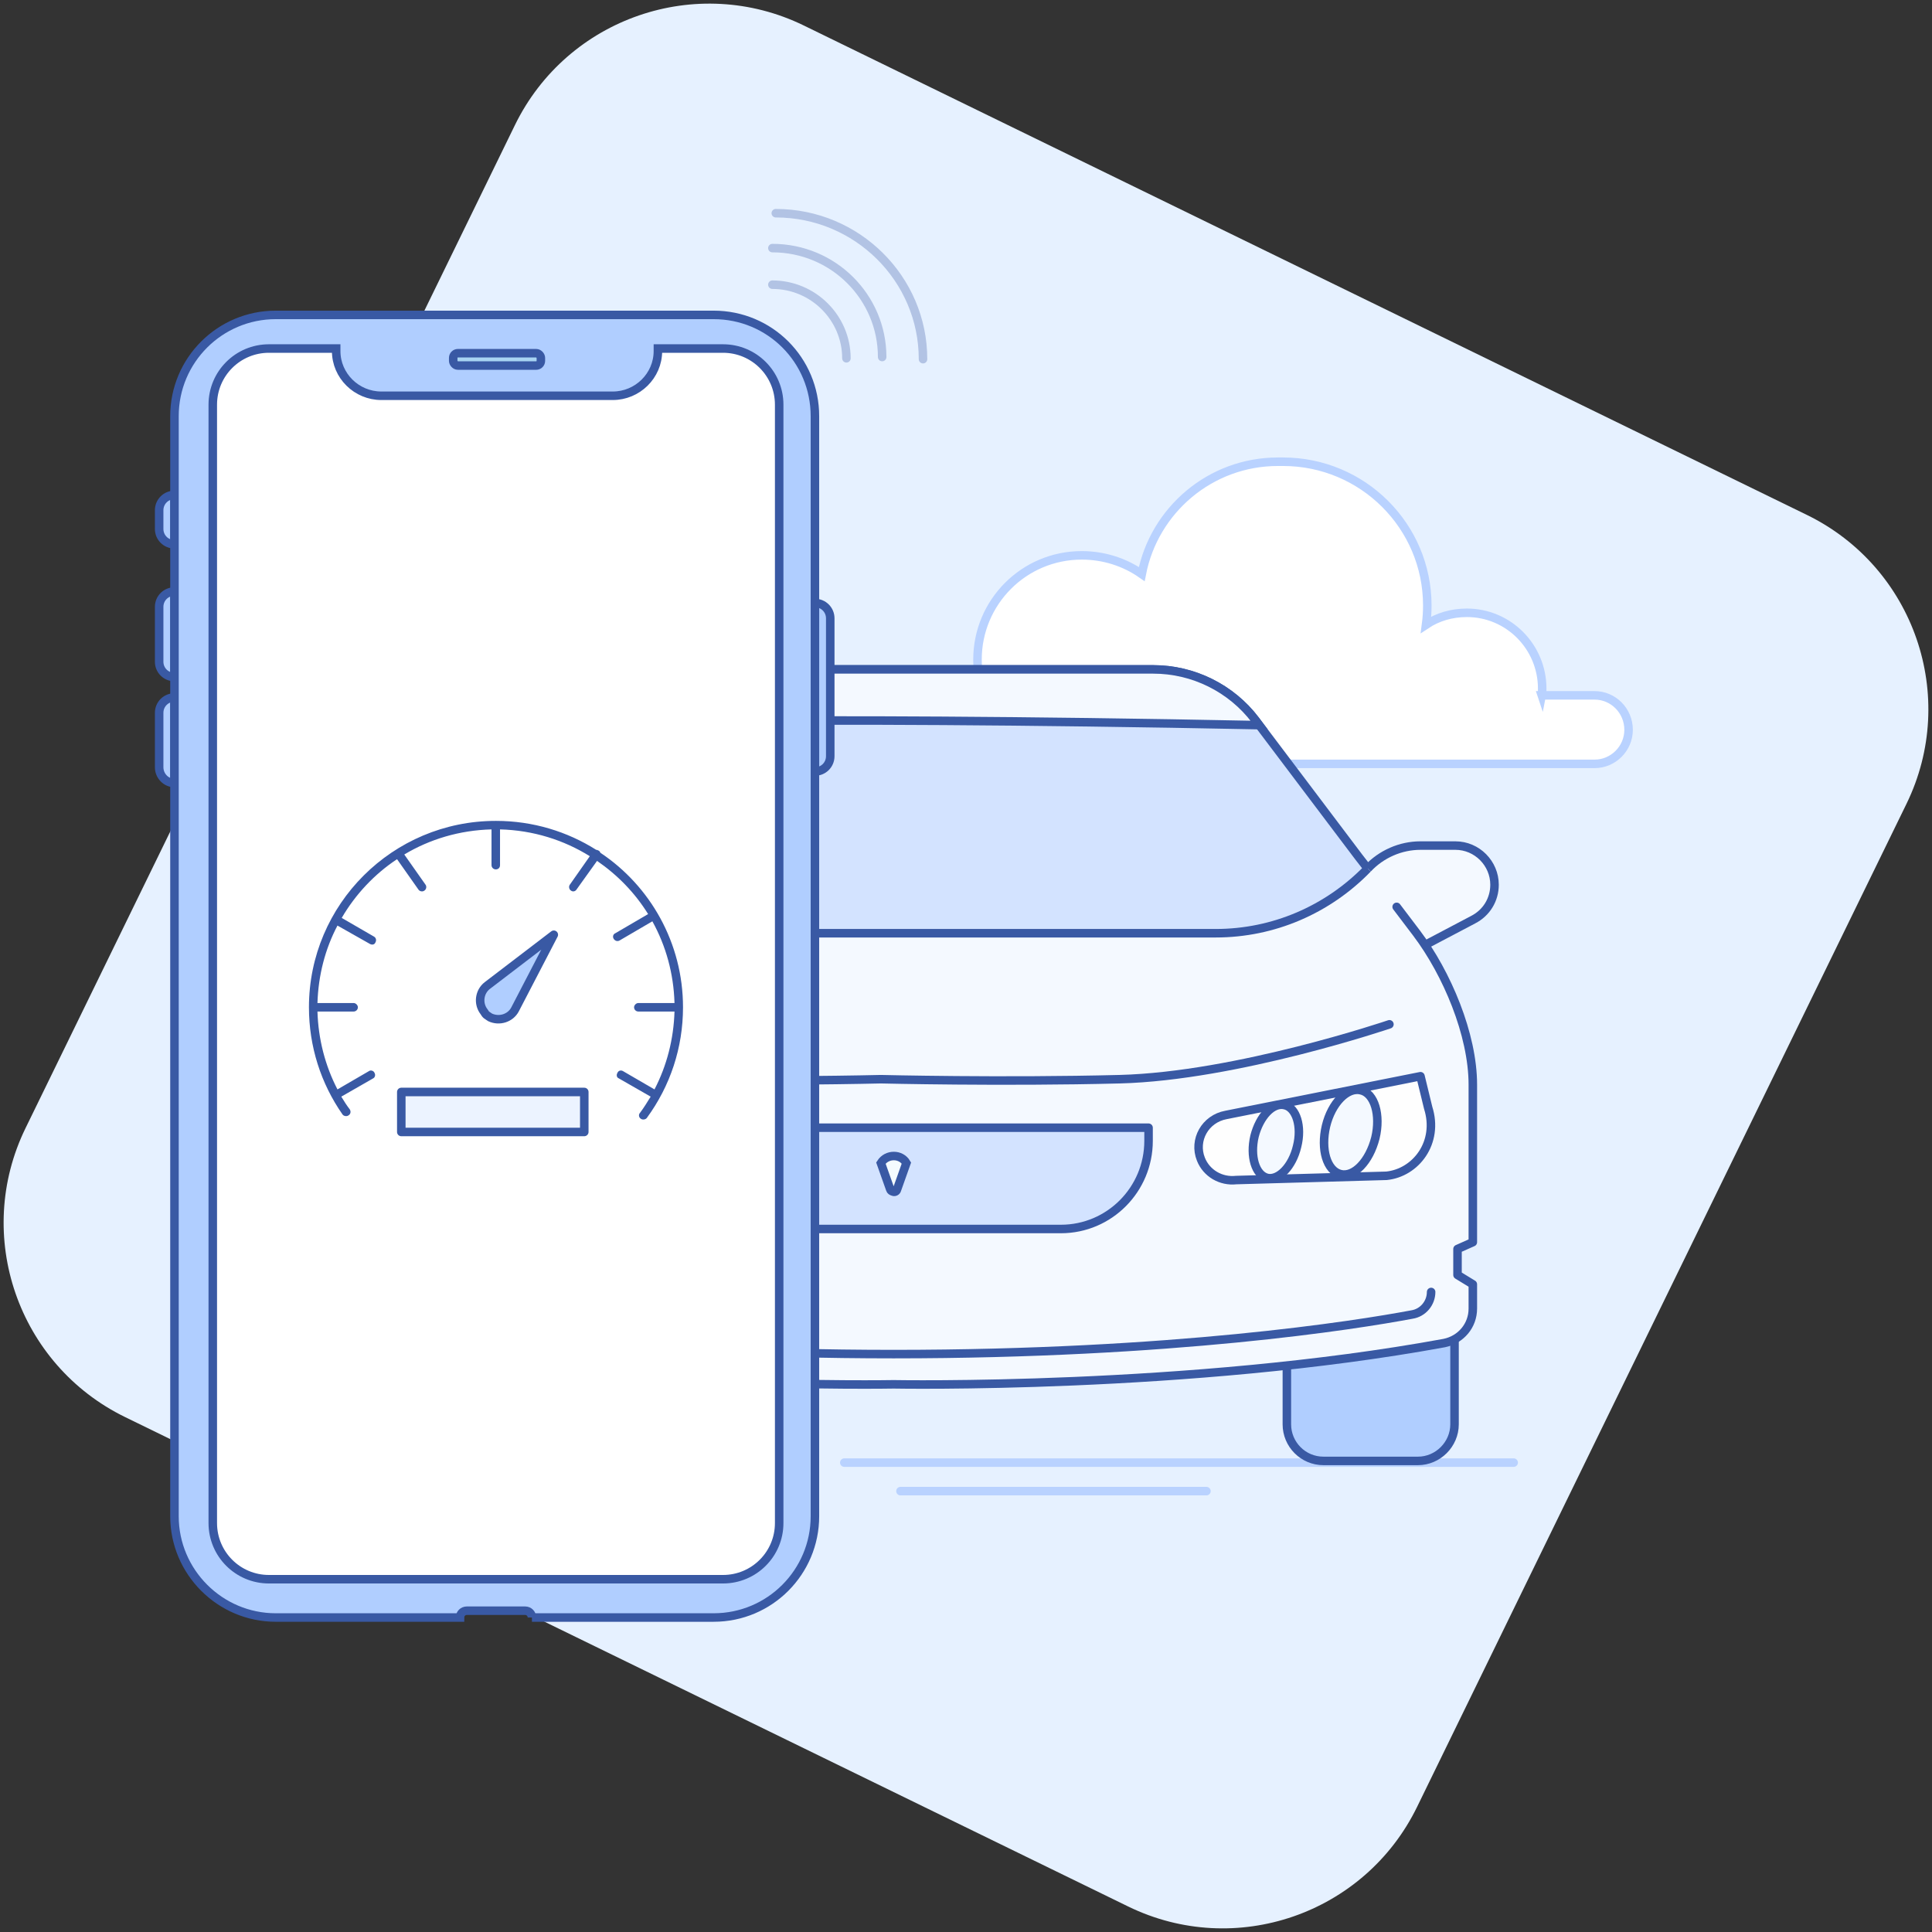 <svg xmlns="http://www.w3.org/2000/svg" width="454" height="454" viewBox="0 0 454 454"><rect x="0" y="0" width="454" height="454" fill="#333333" stroke="none"/><style>
@keyframes fevl73hv89n24xfsyyrhf45k_t { 0% { transform: translate(-17.1px,-16.9px); animation-timing-function: cubic-bezier(.4,0,.6,1); } 50% { transform: translate(-22.8px,-16.9px); animation-timing-function: cubic-bezier(.4,0,.6,1); } 100% { transform: translate(-17.1px,-16.9px); } }
@keyframes b6eao7hsob4vrfwx97xm1ikw_t { 0% { transform: translate(68.8px,157.3px); animation-timing-function: cubic-bezier(.4,0,.6,1); } 50% { transform: translate(78.8px,157.3px); animation-timing-function: cubic-bezier(.4,0,.6,1); } 100% { transform: translate(68.8px,157.3px); } }
@keyframes h9lgj04igsdjtn2weg4d71ok_t { 0% { transform: translate(0px,0px); animation-timing-function: cubic-bezier(.4,0,.6,1); } 25% { transform: translate(0px,2px); animation-timing-function: cubic-bezier(.4,0,.6,1); } 50% { transform: translate(0px,0px); animation-timing-function: cubic-bezier(.4,0,.6,1); } 75.833% { transform: translate(0px,2px); animation-timing-function: cubic-bezier(.4,0,.6,1); } 100% { transform: translate(0px,0px); } }
@keyframes ypumt6b7d3rd95xikoqavvlw_t { 0% { transform: translate(79.6px,161px) rotate(40deg) translate(-84.6px,-163px); animation-timing-function: cubic-bezier(.4,0,.6,1); } 5% { transform: translate(79.6px,161px) rotate(47deg) translate(-84.6px,-163px); animation-timing-function: cubic-bezier(.4,0,.6,1); } 10.833% { transform: translate(79.6px,161px) rotate(40deg) translate(-84.6px,-163px); animation-timing-function: cubic-bezier(.4,0,.6,1); } 16.667% { transform: translate(79.6px,161px) rotate(47deg) translate(-84.6px,-163px); animation-timing-function: cubic-bezier(.4,0,.6,1); } 22.5% { transform: translate(79.6px,161px) rotate(40deg) translate(-84.6px,-163px); animation-timing-function: cubic-bezier(.4,0,.6,1); } 28.333% { transform: translate(79.6px,161px) rotate(47deg) translate(-84.6px,-163px); animation-timing-function: cubic-bezier(.4,0,.6,1); } 34.167% { transform: translate(79.6px,161px) rotate(40deg) translate(-84.6px,-163px); animation-timing-function: cubic-bezier(.4,0,.6,1); } 39.167% { transform: translate(79.6px,161px) rotate(47deg) translate(-84.6px,-163px); animation-timing-function: cubic-bezier(.4,0,.6,1); } 45% { transform: translate(79.6px,161px) rotate(40deg) translate(-84.6px,-163px); animation-timing-function: cubic-bezier(.4,0,.6,1); } 50.833% { transform: translate(79.6px,161px) rotate(47deg) translate(-84.6px,-163px); animation-timing-function: cubic-bezier(.4,0,.6,1); } 56.667% { transform: translate(79.6px,161px) rotate(40deg) translate(-84.6px,-163px); animation-timing-function: cubic-bezier(.4,0,.6,1); } 62.5% { transform: translate(79.6px,161px) rotate(47deg) translate(-84.6px,-163px); animation-timing-function: cubic-bezier(.4,0,.6,1); } 68.333% { transform: translate(79.6px,161px) rotate(40deg) translate(-84.6px,-163px); animation-timing-function: cubic-bezier(.4,0,.6,1); } 74.167% { transform: translate(79.6px,161px) rotate(47deg) translate(-84.6px,-163px); animation-timing-function: cubic-bezier(.4,0,.6,1); } 80% { transform: translate(79.6px,161px) rotate(40deg) translate(-84.6px,-163px); animation-timing-function: cubic-bezier(.4,0,.6,1); } 85% { transform: translate(79.6px,161px) rotate(47deg) translate(-84.6px,-163px); animation-timing-function: cubic-bezier(.4,0,.6,1); } 90.833% { transform: translate(79.6px,161px) rotate(40deg) translate(-84.6px,-163px); animation-timing-function: cubic-bezier(.4,0,.6,1); } 95.833% { transform: translate(79.6px,161px) rotate(47deg) translate(-84.6px,-163px); animation-timing-function: cubic-bezier(.4,0,.6,1); } 100% { transform: translate(79.6px,161px) rotate(40deg) translate(-84.6px,-163px); } }
@keyframes kaok2pt31dyfkebe0d35hq8f_o { 0% { opacity: .3; } 25% { opacity: .3; } 50% { opacity: 1; } 75% { opacity: .3; } 100% { opacity: .3; } }
@keyframes u8v4iyleklny9zb1yxbkdxav_o { 0% { opacity: .3; } 12.5% { opacity: .3; } 37.5% { opacity: 1; } 62.5% { opacity: .3; } 100% { opacity: .3; } }
@keyframes j8w0wm7az3sls3y12rpbms1m_o { 0% { opacity: .3; } 25% { opacity: 1; } 50% { opacity: .3; } 100% { opacity: .3; } }
</style><path d="M188.9 6l235.7 115c25.2 12.3 35.7 42.7 23.4 67.9l-115 235.7c-12.3 25.2-42.7 35.7-67.9 23.4l-235.7-115c-25.2-12.3-35.7-42.7-23.4-67.9l115-235.7c12.3-25.2 42.7-35.7 67.9-23.4Z" fill="#e6f1ff"/><path d="M379.4 180.3h12.4c4.4 0 8 3.6 8 8.1c0 4.4-3.6 8-8 8h-154.8c-4.4 0-8-3.6-8-8c0-4.5 3.6-8.1 8-8.1h11.3c-1-2.6-1.5-5.4-1.5-8.4c0-13.5 10.9-24.5 24.5-24.5c5.2 0 10.1 1.6 14.1 4.4c2.9-15 16.1-26.4 32-26.4c.2 0 .4 0 .6 0c.2 0 .4 0 .6 0c18.7 0 33.9 15.1 33.9 33.8c0 1.5-0.1 3-0.3 4.5c2.7-1.8 6-2.8 9.6-2.8c9.8 0 17.7 8 17.7 17.8c0 .5 0 1.1-0.1 1.6Z" stroke="#b9d2ff" stroke-width="2" fill="#fff" transform="translate(297.3,144) translate(-314.4,-160.9)" style="animation: 2s linear infinite both fevl73hv89n24xfsyyrhf45k_t;"/><path d="M198.4 343.7h157.3" stroke="#b9d2ff" stroke-width="2" stroke-linecap="round" stroke-linejoin="round" fill="none"/><path d="M211.6 350.4h71.9" stroke="#b9d2ff" stroke-width="2" stroke-linecap="round" stroke-linejoin="round" fill="none"/><g fill="none" fill-rule="evenodd" transform="translate(210,250.3) translate(-141.1,-93)" style="animation: 2s linear infinite both b6eao7hsob4vrfwx97xm1ikw_t;"><path d="M264.3 186h-22.2c-4.8 0-8.6-3.9-8.6-8.6v-33.8c13.1-1.4 26.5-3.2 39.4-5.6v39.4c0 4.7-3.9 8.6-8.6 8.6Z" stroke="#3959a4" stroke-width="2" fill="#b0ceff"/><g transform="translate(141.1,84) translate(-141.1,-84)" style="animation: 2s linear infinite both h9lgj04igsdjtn2weg4d71ok_t;"><path fill="#d3e3ff" fill-rule="nonzero" d="M118.7 10.3l107.8 2.6l30.8 39.5l-24.1 15.6l-136.6 2.3l8.4-60Z"/><path d="M273.1 41.4h-8.2c-4.7 0-9.2 2-12.4 5.4c-9.4 9.7-22.2 15.2-35.7 15.2h-75.7h-75.6c-13.5 0-26.4-5.5-35.7-15.2c-3.2-3.4-7.7-5.4-12.4-5.4h-8.2c-5.1 0-9.2 4.2-9.2 9.2c0 3.5 1.9 6.6 4.9 8.2l11.3 5.9l7.8-10.3l-8 10.6c-7.1 9.4-10.9 20.8-10.9 32.6v37.1l3.4 1.5v6.1l-3.4 2.1v5.8c0 4 2.8 7.3 6.7 8.1c59.9 11 129.3 9.7 129.3 9.7c0 0 69.5 1.3 129.4-9.7c3.9-0.8 6.7-4.1 6.7-8.1v-5.7l-3.6-2.2v-6.1l3.6-1.6v-37c0-11.8-6.1-26.2-13.2-35.6l2.1 2.7l11.2-5.9c3.1-1.6 5-4.7 5-8.2c0-5-4.1-9.2-9.2-9.2" fill="#f4f9ff" fill-rule="nonzero"/><path d="M29.8 46.8c9.3 9.7 22.2 15.2 35.7 15.2h75.6h75.7c13.5 0 26.3-5.5 35.7-15.2" stroke="#3959a4" stroke-width="2"/><path d="M266.1 64.7l11.2-5.9c3.1-1.6 5-4.7 5-8.2c0-5-4.1-9.2-9.2-9.2h-8.2c-4.7 0-9.2 2-12.4 5.4" stroke="#3959a4" stroke-width="2"/><path d="M101.9 131.5c-11.4 0-20.6-9.3-20.6-20.7v-3.1h119.7v3.1c0 11.4-9.2 20.7-20.6 20.7h-78.5Z" fill="#d3e3ff" fill-rule="nonzero"/><path d="M180.4 131.5h-78.5c-11.4 0-20.6-9.3-20.6-20.7v-3.1h119.7v3.1c0 11.4-9.2 20.7-20.6 20.7Z" stroke="#3959a4" stroke-width="2" stroke-linecap="round" stroke-linejoin="round"/><path d="M267.4 146.3c0 2.6-1.9 4.9-4.5 5.3c-13.3 2.5-56.1 9.3-121.8 9.3c-65.6 0-108.4-6.8-121.7-9.3c-2.6-0.4-4.5-2.7-4.5-5.3" stroke="#3959a4" stroke-width="2" stroke-linecap="round" stroke-linejoin="round"/><path d="M140.3 122.2l-2.2-6.2c1.4-2.2 4.7-2.2 6 0l-2.2 6.2c-0.1 .5-0.6 .7-1 .5c-0.3-0.1-0.5-0.2-0.6-0.5Z" fill="#fefefe" fill-rule="nonzero"/><path d="M144.1 116l-2.2 6.2c-0.1 .5-0.6 .7-1 .5c-0.3-0.1-0.5-0.2-0.6-0.5l-2.2-6.2c1.4-2.2 4.7-2.2 6 0Z" stroke="#3959a4" stroke-width="2" fill="#f4fbff" fill-rule="nonzero"/><path d="M18.7 83.4c0 0 35.8 12.2 63.4 12.9c27.6 .7 56 0 56 0" stroke="#3959a4" stroke-width="2"/><path d="M257.6 83.4c0 0-35.9 12.2-63.4 12.9c-27.6 .7-56.1 0-56.1 0" stroke="#3959a4" stroke-width="2" stroke-linecap="round" stroke-linejoin="round"/><path d="M259.3 55.8l4.7 6.2c7.1 9.4 13.2 23.8 13.2 35.6v37l-3.6 1.6v6.1l3.6 2.2v5.7c0 4-2.8 7.3-6.7 8.1c-59.9 11-129.4 9.7-129.4 9.7c0 0-69.4 1.3-129.3-9.7c-3.9-0.8-6.7-4.1-6.7-8.1v-5.8l3.4-2.1v-6.1l-3.4-1.5v-37.1c0-11.8 3.8-23.2 10.9-32.6l8-10.6" stroke="#3959a4" stroke-width="2" stroke-linecap="round" stroke-linejoin="round"/><path d="M29.8 46.8l26.4-34.9c5.7-7.5 14.6-11.9 24-11.9h60.9h61c9.4 0 18.3 4.4 24 11.9l24.3 32.2l2.1 2.7" stroke="#3959a4" stroke-width="2"/><path d="M227 13.1l-0.9-1.2c-5.7-7.5-14.6-11.9-24-11.9h-61h-60.9c-9.4 0-18.3 4.4-24 11.9l-0.9 1.2c6.1-0.3 57-2.3 171.7 0Z" stroke="#3959a4" stroke-width="2" fill="#f4f9ff"/><path d="M264.9 95.6l1.8 7.4c2.6 8.2-2.9 15.3-9.8 16l-35.3 1c-3.6 .4-7-1.6-8.3-4.9c-1.8-4.5 1-9.5 5.9-10.4l45.7-9.1Z" fill="#fefefe" fill-rule="nonzero"/><path d="M264.9 95.6l1.8 7.4c2.6 8.2-2.9 15.3-9.8 16l-35.3 1c-3.6 .4-7-1.6-8.3-4.9c-1.8-4.5 1-9.5 5.9-10.4l45.7-9.1Z" stroke="#3959a4" stroke-width="2" stroke-linecap="round" stroke-linejoin="round"/><path d="M242.7 107.3c1.3-5.4 5-9.2 8.2-8.4c3.2 .7 4.7 5.8 3.4 11.2c-1.4 5.5-5 9.3-8.2 8.5c-3.2-0.8-4.7-5.8-3.4-11.3Zm-16.8 2.4c1.2-4.7 4.3-8 7.1-7.3c2.7 .6 4.1 5 2.9 9.7c-1.1 4.7-4.3 8-7 7.4c-2.8-0.7-4.1-5.1-3-9.8Z" stroke="#3959a4" stroke-width="2" fill="#f4f9ff" fill-rule="nonzero"/></g></g><g fill="none" transform="translate(37.4,74)"><path d="M154.1 67.7c2 0 3.6 1.6 3.6 3.6v32.4c0 2-1.6 3.6-3.6 3.6v-39.6Z" stroke="#3959a4" stroke-width="2" fill="#b0ceff"/><path d="M3.6 42.3v11.6c-2 0-3.6-1.6-3.6-3.6v-4.4c0-2 1.6-3.6 3.6-3.6Z" stroke="#3959a4" stroke-width="2" fill="#b0ceff"/><path d="M3.6 65v20.1c-2 0-3.6-1.6-3.6-3.6v-12.9c0-2 1.6-3.6 3.6-3.6Z" stroke="#3959a4" stroke-width="2" fill="#b0ceff"/><path d="M3.6 89.9v20.1c-2 0-3.6-1.7-3.6-3.7v-12.8c0-2 1.6-3.6 3.6-3.6Z" stroke="#3959a4" stroke-width="2" fill="#b0ceff"/><path d="M87.6 306.1c0-0.9-0.7-1.6-1.6-1.6h-13.7c-0.9 0-1.6 .7-1.6 1.6h-43.3c-13.1 0-23.8-10.7-23.8-23.8v-258.5c0-13.2 10.7-23.8 23.8-23.8h102.9c13.2 0 23.8 10.6 23.8 23.8v258.5c0 13.1-10.6 23.8-23.8 23.8h-42.7Z" stroke="#3959a4" stroke-width="2" fill="#b0ceff"/><path d="M41.6 7.9v.6c0 5.8 4.8 10.5 10.6 10.5h54.4c5.8 0 10.6-4.7 10.6-10.5v-0.6h15.3c7.3 0 13.2 5.9 13.2 13.2v262.8c0 7.3-5.9 13.2-13.2 13.2h-106.7c-7.3 0-13.2-5.9-13.2-13.2v-262.8c0-7.3 5.9-13.2 13.2-13.2h15.8Z" stroke="#3959a4" stroke-width="2" fill="#fff"/><rect x="69.1" y="9" stroke="#3959a4" stroke-width="2" fill="#a8d4f2" width="20.6" height="2.9" rx="1.1"/><path d="M102.7 125.7c.2 0 .4 .1 .6 .2c.2 .1 .3 .3 .4 .5c11.7 7.8 19.4 21.2 19.4 36.3c0 9.5-3 18.5-8.5 26c-0.3 .4-1 .5-1.4 .2c-0.5-0.3-0.6-1-0.2-1.4c.9-1.2 1.7-2.5 2.5-3.8l-7.5-4.3c-0.5-0.2-0.6-0.8-0.3-1.3c.2-0.5 .8-0.7 1.3-0.4l7.4 4.3c2.9-5.6 4.5-11.8 4.7-18.3h-8.5c-0.5 0-1-0.4-1-1c0-0.5 .5-1 1-1h8.5c-0.2-6.9-2-13.4-5.2-19.2l-7.7 4.5c-0.5 .3-1.1 .1-1.4-0.4c-0.3-0.5-0.1-1.1 .4-1.3l7.7-4.5c-3.1-5-7.2-9.2-12-12.5l-4.8 6.7c-0.3 .5-0.9 .6-1.3 .3c-0.5-0.3-0.6-1-0.3-1.4l4.7-6.7c-6.1-3.8-13.3-6.1-21.1-6.3v8.4c0 .6-0.4 1-1 1c-0.5 0-1-0.4-1-1v-8.4c-7.5 .2-14.5 2.3-20.5 5.9l5 7.1c.3 .4 .2 1.1-0.3 1.4c-0.4 .3-1.1 .2-1.4-0.3l-5-7.1c-5.3 3.5-9.8 8.3-13 13.8l7.6 4.4c.5 .3 .6 .9 .3 1.4c-0.2 .5-0.8 .6-1.3 .3l-7.6-4.3c-2.9 5.5-4.5 11.7-4.7 18.2h8.5c.5 0 1 .5 1 1c0 .6-0.5 1-1 1h-8.5c.2 6.5 1.8 12.7 4.7 18.3l7.4-4.3c.4-0.3 1.1-0.1 1.3 .4c.3 .5 .1 1.1-0.3 1.3l-7.5 4.3c.6 1 1.3 2.1 2 3c.3 .5 .2 1.1-0.3 1.4c-0.4 .3-1.1 .2-1.4-0.2c-5.1-7.3-7.9-16-7.9-25.2c0-24.2 19.7-43.8 43.9-43.8c0 0 0 0 0 0c.1 0 .1 0 .1 0c8.6 0 16.7 2.5 23.5 6.8Z" fill="#3959a4"/><path stroke="#3959a4" stroke-width="2" fill="#ecf3ff" stroke-linecap="round" stroke-linejoin="round" d="M56.9 192h43v-9.4h-43Z"/><path d="M84.8 142.8l4.3 19.3c.5 2.3-1 4.6-3.3 5.2c-0.3 0-0.7 .1-1 .1c-0.3 0-0.6-0.1-0.9-0.2c-2.4-0.5-3.9-2.9-3.4-5.2l4.3-19.2Z" stroke="#3959a4" stroke-width="2" fill="#b0ceff" stroke-linecap="round" stroke-linejoin="round" transform="translate(79.6,161) rotate(40) translate(-84.6,-163)" style="animation: 2s linear infinite both ypumt6b7d3rd95xikoqavvlw_t;"/></g><g stroke="#0072ce" stroke-linecap="round" stroke-linejoin="round" stroke-width="2" fill="none" fill-rule="evenodd" transform="translate(181.5,50.1)"><path d="M.8 0c19.1 0 34.6 15.4 34.6 34.3" opacity=".3" stroke="#3959a4" style="animation: 2s linear infinite both kaok2pt31dyfkebe0d35hq8f_o;"/><path d="M0 8.2c14.3 0 25.8 11.5 25.8 25.6" opacity=".3" stroke="#3959a4" style="animation: 2s linear infinite both u8v4iyleklny9zb1yxbkdxav_o;"/><path d="M0 16.8c9.6 0 17.4 7.8 17.4 17.3" opacity=".3" stroke="#3959a4" style="animation: 2s linear infinite both j8w0wm7az3sls3y12rpbms1m_o;"/></g></svg>